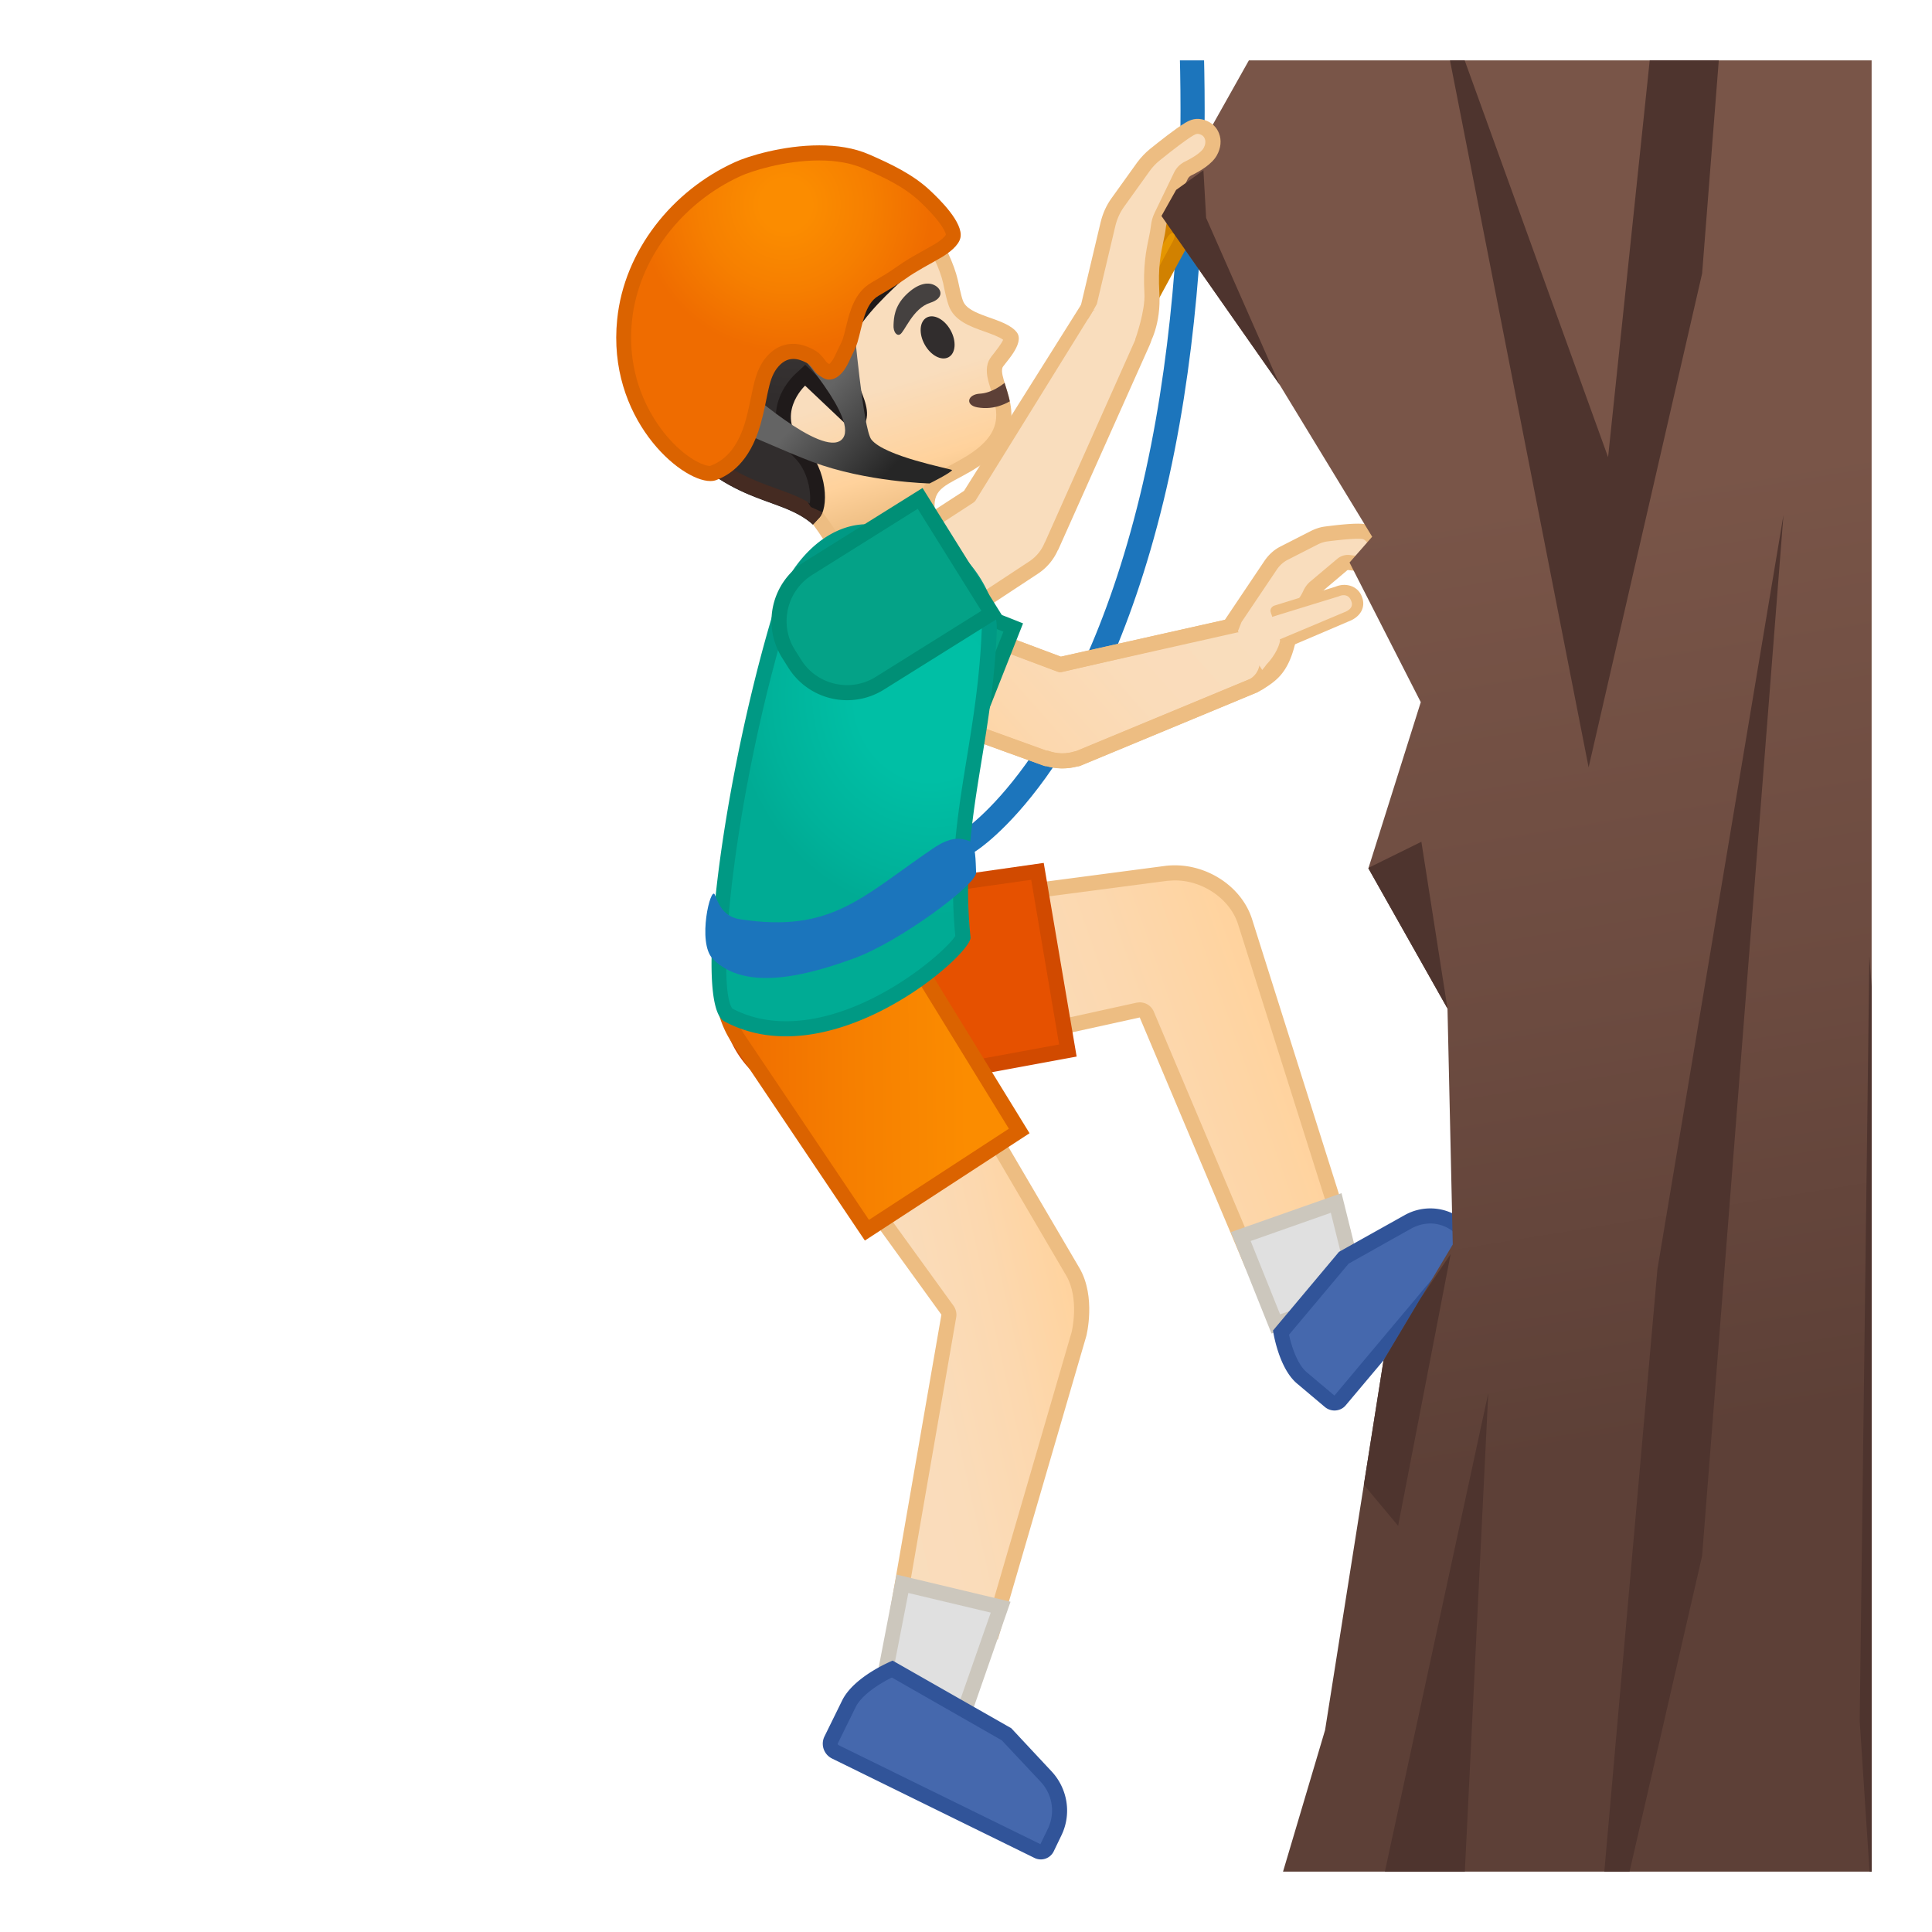 <?xml version="1.0" encoding="utf-8"?><!-- Uploaded to: SVG Repo, www.svgrepo.com, Generator: SVG Repo Mixer Tools -->
<svg width="800px" height="800px" viewBox="0 0 128 128" xmlns="http://www.w3.org/2000/svg" xmlns:xlink="http://www.w3.org/1999/xlink" aria-hidden="true" role="img" class="iconify iconify--noto" preserveAspectRatio="xMidYMid meet">
<defs>
<path id="IconifyId17ecdb2904d178eab10418" d="M4 4h120v120H4z">
</path>
</defs>
<clipPath id="IconifyId17ecdb2904d178eab10419">
<use xlink:href="#IconifyId17ecdb2904d178eab10418">
</use>
</clipPath>
<path d="M78.47-4.96s2.17 20.17-2.17 38-12.09 22.68-12.09 22.68" clip-path="url(#IconifyId17ecdb2904d178eab10419)" fill="none" stroke="#1C75BC" stroke-linecap="round" stroke-linejoin="round" stroke-miterlimit="10" stroke-width="1.6">
</path>
<g clip-path="url(#IconifyId17ecdb2904d178eab10419)">
<linearGradient id="IconifyId17ecdb2904d178eab10420" x1="11.938" x2="34.016" y1="55.084" y2="55.084" gradientTransform="scale(-1 1) rotate(41.534 -8.644 -73.358)" gradientUnits="userSpaceOnUse">
<stop stop-color="#F9DDBD" offset="0">
</stop>
<stop stop-color="#FADCBA" offset=".37">
</stop>
<stop stop-color="#FCD8AF" offset=".684">
</stop>
<stop stop-color="#FFD39E" offset=".976">
</stop>
<stop stop-color="#FFD29C" offset="1">
</stop>
</linearGradient>
<path d="M57.3 45.91L59.52 40l10.72 4.02h.02l11.49-2.58c1.83-.52 3.23 2.86 1.29 3.99l-11.67 4.84v-.02c-.68.22-1.39.2-2.03-.02l-.01.03-12.03-4.35z" fill="url(#IconifyId17ecdb2904d178eab10420)" stroke="#EDBD82" stroke-linecap="round" stroke-linejoin="round" stroke-miterlimit="10">
</path>
<path d="M70.37 50.91c-.35 0-.7-.05-1.04-.15-.06 0-.12 0-.18-.03l-12.02-4.35a.452.452 0 0 1-.28-.26.459.459 0 0 1-.01-.38l2.22-5.91c.05-.12.14-.22.26-.28s.26-.06.38-.01l10.59 3.97 11.36-2.55c1-.28 2.07.34 2.58 1.53.47 1.1.37 2.62-.93 3.38l-11.73 4.87c-.06.02-.12.04-.18.04-.35.09-.68.13-1.02.13zm-1.02-1.17c.05 0 .1.01.15.03.55.19 1.14.2 1.71.02.03-.01.06-.02.09-.02l11.55-4.79c.27-.16.51-.27.94-.77.31-.35-.3-.87-.49-1.32-.25-.6-.81-1.21-1.43-1.04l-11.49 2.67c-.01 0-.03 0-.04.01a.45.45 0 0 1-.26-.02l-10.26-3.85-1.86 4.97 11.38 4.12c0-.01 0-.01.01-.01z" fill="#EDBD82">
</path>
<path d="M81.68 41.17l2.5-3.72c.24-.35.54-.63.9-.81l2-1.02c.25-.13.52-.21.81-.25.61-.08 1.7-.2 2.27-.17.29.01.5.09.75.36.45.5.46 1.22-.02 1.58-.34.25-1.07.19-1.47.13a.651.651 0 0 0-.51.13l-1.76 1.48c-.15.13-.27.28-.36.47-.33.7-.99 1.3-1.53 3.33-.44 1.66-1.11 2.47-1.11 2.47s-1.81-2.59-2.47-3.98z" fill="#F9DDBD">
</path>
<path d="M91.28 35.23c-.32-.35-.63-.51-1.1-.53-.58-.03-1.6.08-2.36.18-.35.04-.67.15-.97.3l-2 1.02c-.44.22-.8.55-1.09.98l-2.66 3.96.12.26c.07.15.16.32.25.48.09-.02.19-.03.29-.02.08.01.25-.03.25-.03l.24-.61 2.34-3.48c.19-.28.43-.5.72-.65l2-1.02c.2-.1.41-.17.64-.2 1.02-.13 1.79-.19 2.19-.17.17.01.25.03.4.2s.23.38.21.56c-.01.12-.07.21-.16.28-.08.06-.41.14-1.1.04a1.1 1.1 0 0 0-.9.25l-1.76 1.48c-.21.17-.37.39-.49.65-.08.18-.19.36-.32.55-.35.56-.83 1.33-1.24 2.86-.21.79-.86 1.44-.86 1.44s-.21.29-.33.41-.24.27-.37.36c.15.22.23.32.24.34l-.21.76.4-.2c.82-.53 1.62-1 2.11-2.85.37-1.38.78-2.05 1.12-2.58.15-.24.28-.45.38-.67a.86.86 0 0 1 .23-.3l1.76-1.49c.02-.02.06-.03.11-.02.85.12 1.47.04 1.84-.23.32-.23.51-.58.56-.98.02-.47-.14-.95-.48-1.33z" fill="#EDBD82">
</path>
<path d="M88.61 39.19c.53-.2 1.06-.08 1.29.49s-.13.99-.66 1.19l-4.29 1.82-.76-2.15 4.42-1.35z" fill="#F9DDBD">
</path>
<path d="M89.55 38.84c-.32-.12-.68-.13-1.07.03l-4.04 1.25c-.18.06-.3.24-.26.41.06.22.03.07.11.34.33-.11 4.41-1.36 4.41-1.36.01 0 .02-.01.02-.01.14-.06.33-.1.5-.03.13.05.23.16.3.34.17.41-.14.63-.45.75l-4.28 1.8s.01.08.14.32c.07.14.28.21.45.17.02 0 .08-.02.11-.03.01 0 .01 0 .02-.01l3.84-1.64c.8-.3 1.15-.96.88-1.63a1.15 1.15 0 0 0-.68-.7z" fill="#EDBD82">
</path>
<linearGradient id="IconifyId17ecdb2904d178eab10421" x1="53.629" x2="81.869" y1="79.877" y2="79.877" gradientTransform="rotate(-19.464 44.361 65.724)" gradientUnits="userSpaceOnUse">
<stop stop-color="#F9DDBD" offset="0">
</stop>
<stop stop-color="#FADCBA" offset=".37">
</stop>
<stop stop-color="#FCD8AF" offset=".684">
</stop>
<stop stop-color="#FFD39E" offset=".976">
</stop>
<stop stop-color="#FFD29C" offset="1">
</stop>
</linearGradient>
<path d="M75.99 67.23a.499.499 0 0 0-.46-.31c-.04 0-.07 0-.11.01l-19.3 4.25-1.75-10.29 22.88-3.01c.2-.03.4-.04.6-.04 2.09 0 4.05 1.36 4.65 3.24.24.76 5.46 17.25 6.4 20.23l-6.06 2.14-6.85-16.22z" fill="url(#IconifyId17ecdb2904d178eab10421)">
</path>
<path d="M77.85 58.33c1.85 0 3.64 1.24 4.17 2.89.23.72 5.01 15.85 6.25 19.77l-5.16 1.82-6.67-15.79a.998.998 0 0 0-.92-.61c-.07 0-.14.01-.22.02l-18.79 4.13-1.57-9.26 22.37-2.94c.18-.01.36-.03.54-.03m0-1c-.22 0-.45.01-.67.04l-23.4 3.08 1.92 11.32 19.81-4.36 7.03 16.66 6.96-2.46s-6.28-19.86-6.54-20.69c-.67-2.14-2.88-3.59-5.11-3.59z" fill="#EDBD82">
</path>
<ellipse transform="rotate(-9.642 54.763 66.13)" cx="54.75" cy="66.12" rx="5.74" ry="5.74" fill="#FBC11B">
</ellipse>
<path fill="#E0E0E0" d="M82.21 81.92l6.32-2.22 1.51 6.07-5.51 1.94z">
</path>
<path d="M88.17 80.35l1.27 5.1-4.63 1.63-1.95-4.86 5.31-1.87m.71-1.3l-7.33 2.58 2.69 6.72 6.39-2.25-1.75-7.05z" fill="#CCC7BD">
</path>
<path d="M54.63 72.47c-3.09 0-5.71-2.22-6.23-5.27-.28-1.67.1-3.34 1.08-4.72s2.44-2.29 4.1-2.58l.18-.03 14.98-2.14 2.02 11.88-15.06 2.78c-.35.05-.71.08-1.07.08z" fill="#E65100">
</path>
<path d="M68.32 58.29l1.85 10.91-14.56 2.68c-.33.06-.66.08-.99.08a5.81 5.81 0 0 1-5.74-4.86 5.84 5.84 0 0 1 4.77-6.73l.14-.03 14.53-2.05m.83-1.12L53.49 59.4c-3.72.63-6.22 4.16-5.59 7.88a6.844 6.844 0 0 0 6.73 5.69c.38 0 .77-.03 1.15-.1L71.33 70l-2.18-12.83z" fill="#D14A00">
</path>
<path d="M88.41 92.95c-.08 0-.2-.02-.31-.11l-1.84-1.55c-.89-.75-1.28-2.41-1.39-3l4.17-4.96 4.3-2.41a2.899 2.899 0 0 1 3.27.3l.83.69c.07.06.12.15.12.24.01.1-.02.19-.09.27l-8.7 10.34c-.08.13-.22.19-.36.19z" fill="#4568AD">
</path>
<path d="M94.76 81.06c.56 0 1.11.2 1.53.55l.72.6-8.6 10.25-1.84-1.55c-.63-.53-1.01-1.75-1.17-2.48l3.95-4.71 4.21-2.36c.38-.19.79-.3 1.2-.3m0-1c-.57 0-1.14.14-1.67.43l-4.38 2.45-4.37 5.21s.35 2.48 1.6 3.52l1.84 1.55c.18.15.41.23.63.23.28 0 .57-.12.76-.36l8.7-10.34c.31-.37.26-.91-.1-1.22l-.83-.69a3.41 3.41 0 0 0-2.18-.78z" fill="#315499">
</path>
<path d="M55.78 46.65a4.085 4.085 0 0 1-2.29-5.28l.28-.71c.62-1.56 2.1-2.57 3.78-2.57.51 0 1.01.1 1.5.29l8.07 3.2-3.27 8.27-8.07-3.2z" fill="#04A287">
</path>
<path d="M57.56 38.59c.45 0 .89.08 1.31.25l7.61 3.01-2.91 7.34-7.61-3.01a3.562 3.562 0 0 1-2-4.63l.28-.71a3.563 3.563 0 0 1 3.32-2.25m0-1c-1.82 0-3.54 1.09-4.25 2.89l-.28.71c-.93 2.35.22 5 2.57 5.93l8.54 3.38 3.64-9.2-8.54-3.38c-.55-.23-1.12-.33-1.68-.33z" fill="#008F76">
</path>
</g>
<g clip-path="url(#IconifyId17ecdb2904d178eab10419)">
<linearGradient id="IconifyId17ecdb2904d178eab10422" x1="94.913" x2="110.79" y1="-2.5" y2="95.25" gradientUnits="userSpaceOnUse">
<stop stop-color="#795548" offset=".364">
</stop>
<stop stop-color="#6C4B40" offset=".705">
</stop>
<stop stop-color="#5D4037" offset="1">
</stop>
</linearGradient>
<path fill="url(#IconifyId17ecdb2904d178eab10422)" d="M129.72 129.87l-1-131.4-42.31-1-9.46 16.84 7.83 11.18 6.13 10.07-1.5 1.71 4.72 9.25-3.47 11.01 5.24 9.29.35 15.63-4.59 7.69-3.87 24.48-4.85 16.33H97.6z">
</path>
<path d="M75.27 21.51c-.5-.28-1.04-.65-1.66-1.13l3.24-4.82c.24-.4.52-.61.79-.61.12 0 .24.04.37.12.2.12.29.27.31.47.01.23-.07.51-.25.8l-2.8 5.17z" fill="#E59600">
</path>
<path d="M77.65 15.44c.02 0 .06.01.12.05.04.02.05.04.06.04.02.04.01.24-.19.58L75.1 20.8c-.28-.18-.55-.36-.79-.55l2.97-4.43c.01-.02.02-.03.03-.05.14-.24.29-.33.34-.33m0-1c-.48 0-.91.33-1.21.83l-3.49 5.2c.77.62 1.64 1.26 2.52 1.69.03-.04.06-.07.08-.11l2.97-5.47c.43-.72.49-1.53-.23-1.96-.23-.12-.44-.18-.64-.18z" fill="#D18100">
</path>
<linearGradient id="IconifyId17ecdb2904d178eab10423" x1="86.5" x2="81.338" y1="30.612" y2="40.759" gradientTransform="scale(1 -1) rotate(15.878 442.556 23.935)" gradientUnits="userSpaceOnUse">
<stop stop-color="#FFD29C" offset="0">
</stop>
<stop stop-color="#FFD39E" offset=".024">
</stop>
<stop stop-color="#FCD8AF" offset=".316">
</stop>
<stop stop-color="#FADCBA" offset=".629">
</stop>
<stop stop-color="#F9DDBD" offset="1">
</stop>
</linearGradient>
<path d="M74.92 20.9c.73.25 1.08 1.08.77 1.78L69.66 36.2h-.01c-.25.58-.65 1.06-1.15 1.4l-10.72 7.06-3.46-5.33 9.9-6.43 8.11-12.89 2.59.89z" fill="url(#IconifyId17ecdb2904d178eab10423)">
</path>
<path d="M57.79 45.15c-.03 0-.07 0-.1-.01a.551.551 0 0 1-.32-.22l-3.46-5.33c-.07-.11-.1-.25-.07-.38s.11-.24.22-.32l9.81-6.37 8.05-12.8c.12-.2.37-.28.59-.21l2.59.91c.48.17.87.53 1.07 1s.2 1-.01 1.46L70.12 36.4a.21.21 0 0 1-.04.06c-.28.63-.73 1.16-1.3 1.54l-10.72 7.06a.46.46 0 0 1-.27.09zm-2.78-5.69l2.92 4.49 10.3-6.78c.42-.29.76-.69.96-1.17.01-.03.02-.05.04-.07l6-13.45a.8.8 0 0 0 0-.66.82.82 0 0 0-.48-.45l-2.3-.83-7.81 12.61c-.04.06-.09.11-.15.15l-9.48 6.16z" fill="#EDBD82">
</path>
<path d="M72.12 20.26l1.29-5.43c.12-.51.34-.99.65-1.42l1.7-2.36c.21-.29.46-.56.74-.79.6-.49 1.68-1.34 2.27-1.69.31-.18.55-.25.89-.13.64.21.89.93.52 1.61-.26.48-1.03.9-1.47 1.12-.21.1-.38.27-.48.47l-1.29 2.67c-.11.23-.18.47-.21.72-.09.93-.57 1.97-.42 4.39.12 1.97-.69 3.1-.69 3.1s-2.34-1.29-3.5-2.26z" fill="#F9DDBD">
</path>
<path d="M80.76 8.83c-.16-.42-.49-.72-.93-.87-.57-.19-.96-.03-1.31.18-.63.37-1.73 1.25-2.33 1.73-.32.26-.6.56-.84.88l-1.7 2.37c-.35.48-.59 1.02-.73 1.6l-1.36 5.73.51.71s.44-.71.6-1.02l1.23-5.19c.11-.45.3-.87.57-1.25l1.7-2.37c.18-.25.4-.49.65-.69.99-.8 1.79-1.4 2.21-1.65.23-.14.32-.14.48-.09.15.05.26.15.31.29.07.18.04.4-.07.61-.14.26-.62.6-1.25.91-.31.15-.56.4-.71.71l-1.29 2.67c-.14.29-.22.58-.25.89-.03.25-.08.5-.14.79-.17.79-.39 1.87-.29 3.67.07 1.12-.58 2.96-.59 2.99-.05.15.13.51.15.52l.39.21.34-.28c.04-.05.83-1.37.7-3.49-.1-1.66.1-2.63.27-3.41.07-.33.13-.62.16-.9.02-.19.07-.37.16-.55l1.29-2.67c.05-.11.14-.19.24-.24.6-.29 1.37-.75 1.69-1.33.27-.48.32-1.01.14-1.46z" fill="#EDBD82">
</path>
<linearGradient id="IconifyId17ecdb2904d178eab10424" x1="55.802" x2="55.802" y1="90.943" y2="110.3" gradientTransform="scale(-1 1) rotate(17.368 246.07 -303.04)" gradientUnits="userSpaceOnUse">
<stop stop-color="#F9DDBD" offset=".55">
</stop>
<stop stop-color="#FFD29C" offset=".831">
</stop>
<stop stop-color="#EDBD82" offset="1">
</stop>
</linearGradient>
<path d="M56.97 39.63c-.36-1.04-1.21-3.19-2.7-5.19-1.27-1.7-3.54-2.69-5.81-3.5-3.94-1.41-5.58-8.21-5.16-11.45.52-4.01 4.54-7 8.06-8.08.92-.28 1.83-.42 2.7-.42 3.55 0 5.9 2.26 7.24 4.16.81 1.14 1.43 2.45 1.67 3.5l.03.14c.13.61.24 1.07.33 1.29.25.77 1.18 1.1 2.08 1.42.63.22 1.28.45 1.56.8.09.12.04.46-.72 1.42-.19.23-.28.35-.32.5-.12.43.03.91.21 1.48.46 1.46 1.04 3.27-2.04 5.07-.3.17-.58.32-.83.46-1.11.59-1.99 1.06-1.83 2.55l-.2 3.16-4.27 2.69z" fill="url(#IconifyId17ecdb2904d178eab10424)">
</path>
<path d="M54.06 11.49c3.34 0 5.56 2.15 6.83 3.95.77 1.09 1.37 2.33 1.6 3.33l.02.11c.13.63.24 1.08.34 1.35.35 1.02 1.43 1.4 2.39 1.74.41.15.96.34 1.22.54-.11.27-.48.73-.61.9-.21.26-.34.43-.41.67-.16.57.02 1.15.22 1.77.45 1.42.92 2.89-1.82 4.49-.29.17-.56.32-.81.45-1.1.59-2.25 1.2-2.11 2.96l-.18 2.91-3.52 2.23c-.45-1.18-1.27-3.01-2.56-4.73-1.35-1.81-3.7-2.84-6.04-3.67-3.7-1.33-5.23-7.82-4.83-10.92.49-3.79 4.34-6.63 7.71-7.67.87-.27 1.73-.41 2.56-.41m0-1c-.91 0-1.86.14-2.85.45-3.94 1.21-7.88 4.4-8.41 8.49-.44 3.41 1.24 10.46 5.49 11.99 2.14.77 4.36 1.7 5.58 3.33 2 2.67 2.82 5.66 2.82 5.66l5.02-3.18.22-3.49c-.14-1.43.81-1.59 2.42-2.53 4.62-2.7 1.75-5.76 2.06-6.84.06-.22 1.54-1.61.95-2.36-.78-.99-3.22-1.03-3.57-2.11-.11-.27-.3-1.21-.33-1.34-.25-1.07-.87-2.43-1.75-3.68-1.89-2.68-4.51-4.39-7.65-4.39z" fill="#EDBD82">
</path>
<radialGradient id="IconifyId17ecdb2904d178eab10425" cx="14.299" cy="21.59" r="10.774" gradientTransform="matrix(-.924 .474 .451 .893 56.296 -10.554)" gradientUnits="userSpaceOnUse">
<stop stop-color="#454140" offset="0">
</stop>
<stop stop-color="#312D2D" offset="1">
</stop>
</radialGradient>
<path d="M53.82 34.06c-.78-.57-1.68-.9-2.61-1.24-2.07-.75-4.64-1.68-7.59-5.87-1.48-2.11-2.01-4.49-1.52-6.89.59-2.92 2.66-5.73 5.53-7.52 1.88-1.17 4.08-1.81 6.2-1.81 3.6 0 6.54 1.8 8.32 5.07-.2.19-.55.48-.89.77-2.37 2.03-4.93 4.33-5.32 6.05-.27 1.17.17 2.25.55 3.19.47 1.14.64 1.73.23 2.21l-3.38-3.19-.34.32c-.04.04-1.08 1.02-1.1 2.4-.01.85.35 1.66 1.09 2.39.89.88 1.18 2.18 1.17 3.03-.01.61-.16.91-.25.99l-.09.1z" fill="url(#IconifyId17ecdb2904d178eab10425)">
</path>
<path d="M53.83 11.24c3.27 0 5.98 1.58 7.68 4.47-.18.15-.38.33-.58.5-2.54 2.17-5.06 4.45-5.48 6.32-.3 1.33.19 2.53.58 3.49.19.46.31.78.37 1.03l-2.37-2.24-.68-.64-.69.64c-.13.12-1.24 1.19-1.26 2.76-.01.68.19 1.72 1.24 2.75.95.94 1.11 2.42 1.01 3.04-.71-.43-1.48-.7-2.27-.99-2.11-.76-4.49-1.63-7.35-5.69-1.4-1.99-1.9-4.24-1.44-6.51.57-2.79 2.55-5.48 5.3-7.19 1.8-1.13 3.91-1.74 5.94-1.74m0-1c-2.29 0-4.58.71-6.47 1.89-4.92 3.06-8.13 9.47-4.16 15.12 4.58 6.52 8.29 5.39 10.66 7.51l.38-.41c.7-.64.59-3.26-.9-4.74-2.12-2.1 0-4.06 0-4.06l3.37 3.19c2.02-1.49-.83-3.61-.29-5.98.55-2.4 6.44-6.64 6.32-6.87-2.05-4.06-5.48-5.66-8.91-5.65z" fill="#1F1A1A">
</path>
<defs>
<path id="IconifyId17ecdb2904d178eab10426" d="M49.76 27.32l3.96 6.27.77.35s-.15.3-.25.39l-.38.41c-2.37-2.11-6.08-.99-10.66-7.51-3.97-5.65-.77-12.06 4.16-15.12 4.71-2.93 12.16-2.79 15.43 3.76.02.05-.64.59-.64.59l-.62-1.02-6.73 5.15-5.04 6.73z">
</path>
</defs>
<clipPath id="IconifyId17ecdb2904d178eab10427">
<use xlink:href="#IconifyId17ecdb2904d178eab10426">
</use>
</clipPath>
<g clip-path="url(#IconifyId17ecdb2904d178eab10427)">
<path d="M53.83 11.25c1.95 0 5.46.59 7.72 4.43-.18.15-.39.33-.58.5-2.55 2.18-5.08 4.47-5.5 6.33-.3 1.33.19 2.53.58 3.49.19.46.31.78.37 1.03l-2.37-2.24a1.001 1.001 0 0 0-1.37 0c-.13.12-1.24 1.19-1.26 2.76-.01.68.19 1.72 1.24 2.75.95.94 1.11 2.42 1.01 3.04-.71-.43-1.48-.7-2.27-.99-2.11-.76-4.49-1.63-7.35-5.69-1.4-1.99-1.9-4.24-1.44-6.51.57-2.79 2.55-5.48 5.3-7.19 1.77-1.1 3.87-1.71 5.92-1.71m0-1c-2.29 0-4.58.7-6.46 1.87-4.92 3.06-8.13 9.47-4.16 15.12 4.58 6.52 8.29 5.39 10.66 7.51l.38-.41c.7-.64.59-3.26-.9-4.74-2.12-2.1 0-4.06 0-4.06l3.37 3.19c2.02-1.49-.83-3.61-.29-5.98.55-2.4 6.46-6.66 6.34-6.89-2.03-4.01-5.49-5.61-8.94-5.61z" fill="#452B22">
</path>
</g>
<path d="M63.87 25.24l1.98-.62s.23.94.29 1.33c.35 2.15.07 4.75-3.33 6.18-.31.13-.49-4.98-.49-4.98l1.55-1.91z" fill="none">
</path>
<defs>
<path id="IconifyId17ecdb2904d178eab10428" d="M42.8 19.43c.53-4.09 4.47-7.28 8.41-8.49 5.45-1.68 9.69 1.07 11.94 6.13 0 0 .71 2.22 1.09 3.12.59 1.86 1.85.78 2.84 1.88.94 1.04-.62 2.06-.68 2.28-.31 1.09 2.56 4.14-2.06 6.84-1.61.94-2.56 1.09-2.42 2.53l.86 3.7-4.23 2.64s-4.01-6.41-10.27-8.65c-4.23-1.52-5.91-8.57-5.48-11.98z">
</path>
</defs>
<clipPath id="IconifyId17ecdb2904d178eab10429">
<use xlink:href="#IconifyId17ecdb2904d178eab10428">
</use>
</clipPath>
<g clip-path="url(#IconifyId17ecdb2904d178eab10429)">
<path d="M69.21 23.21c-.32 2.03-2.25 4.17-4.45 3.78-.84-.15-.67-.87.18-.91 1.37-.08 2.98-1.77 3.18-3.05.14-.84 1.23-.66 1.09.18z" fill="#5D4037">
</path>
</g>
<ellipse transform="rotate(-29.05 62.125 22.352)" cx="62.12" cy="22.35" rx=".98" ry="1.5" fill="#312D2D">
</ellipse>
<radialGradient id="IconifyId17ecdb2904d178eab10430" cx="60.757" cy="20.486" r="1.626" gradientUnits="userSpaceOnUse">
<stop stop-color="#454140" offset=".09">
</stop>
<stop stop-color="#454140" offset="1">
</stop>
</radialGradient>
<path d="M61.63 20.06c.95-.3.78-.95.23-1.19-.4-.18-1.06-.11-1.86.69-.75.76-.78 1.5-.8 1.96-.03.46.2.75.42.64.31-.15.84-1.73 2.01-2.1z" fill="url(#IconifyId17ecdb2904d178eab10430)">
</path>
<linearGradient id="IconifyId17ecdb2904d178eab10431" x1="43.739" x2="60.721" y1="86.869" y2="86.869" gradientTransform="rotate(-12.644 54.208 38.012)" gradientUnits="userSpaceOnUse">
<stop stop-color="#F9DDBD" offset="0">
</stop>
<stop stop-color="#FADCBA" offset=".37">
</stop>
<stop stop-color="#FCD8AF" offset=".684">
</stop>
<stop stop-color="#FFD39E" offset=".976">
</stop>
<stop stop-color="#FFD29C" offset="1">
</stop>
</linearGradient>
<path d="M59.49 106.55l3.36-19.36a.518.518 0 0 0-.09-.38l-12.1-16.74 8.74-5.7 11.65 19.88c1.01 1.73.41 4.12.41 4.14l-5.72 19.63-6.25-1.47z" fill="url(#IconifyId17ecdb2904d178eab10431)">
</path>
<path d="M59.25 65.08l11.39 19.43c.9 1.54.36 3.74.36 3.74l-5.59 19.19-5.34-1.26 3.28-18.9c.05-.27-.02-.54-.17-.76l-11.8-16.31 7.87-5.13m.33-1.41l-9.62 6.27L62.37 87.1l-3.44 19.82 7.18 1.7 5.86-20.1s.67-2.59-.46-4.52-11.93-20.33-11.93-20.33z" fill="#EDBD82">
</path>
<ellipse transform="rotate(-2.807 54.455 65.28)" cx="54.39" cy="65.23" rx="5.74" ry="5.74" fill="#FBC11B">
</ellipse>
<path fill="#E0E0E0" d="M58.59 111.16l1.2-6.23 6.51 1.55-2.58 7.39z">
</path>
<path d="M60.18 105.54l5.46 1.3-2.21 6.32-4.29-2.27 1.04-5.35m-.78-1.22l-1.37 7.11 5.97 3.16 2.95-8.47-7.55-1.8z" fill="#CCC7BD">
</path>
<linearGradient id="IconifyId17ecdb2904d178eab10432" x1="27.886" x2="47.437" y1="75.296" y2="75.296" gradientTransform="scale(-1 1) rotate(.647 438.204 -8364.954)" gradientUnits="userSpaceOnUse">
<stop stop-color="#FB8C00" offset=".171">
</stop>
<stop stop-color="#F67F00" offset=".563">
</stop>
<stop stop-color="#EF6C00" offset=".983">
</stop>
</linearGradient>
<path d="M48.88 68.79c-.92-1.41-1.24-3.1-.89-4.76s1.32-3.08 2.74-4A6.336 6.336 0 0 1 54.18 59c2.15 0 4.14 1.07 5.31 2.88.01.01.02.03.03.04l7.99 13-10.08 6.58-8.55-12.71z" fill="url(#IconifyId17ecdb2904d178eab10432)">
</path>
<path d="M54.19 59.51c1.98 0 3.81.99 4.89 2.65.01.02.03.04.04.06l7.72 12.56-9.27 6.04-8.26-12.29c-1.76-2.69-.99-6.31 1.7-8.07.95-.63 2.05-.95 3.18-.95m0-1c-1.28 0-2.57.36-3.72 1.11a6.828 6.828 0 0 0-1.99 9.45l8.82 13.12 10.91-7.11-8.28-13.47a6.856 6.856 0 0 0-5.74-3.1z" fill="#DB6300">
</path>
<path d="M68.95 122.69c-.07 0-.14-.02-.21-.05l-13.4-6.58a.609.609 0 0 1-.31-.34.586.586 0 0 1 .03-.45l1.17-2.38c.57-1.17 2.27-2.04 2.87-2.32l7.58 4.32 2.64 2.81c.92 1 1.14 2.44.56 3.65l-.52 1.08c-.08.16-.23.26-.41.26z" fill="#4568AD">
</path>
<path d="M59.09 111.14l7.28 4.16 2.58 2.75c.79.85.97 2.07.48 3.1l-.5 1.03-13.37-6.56c-.04-.02-.07-.08-.05-.12l1.17-2.38c.42-.86 1.64-1.6 2.41-1.98m.05-1.12s-2.56 1.03-3.35 2.65l-1.17 2.38c-.26.54-.04 1.19.51 1.46l13.4 6.58a.95.95 0 0 0 1.28-.43l.52-1.08c.67-1.4.41-3.06-.65-4.21L67 114.5l-7.86-4.48z" fill="#315499">
</path>
<radialGradient id="IconifyId17ecdb2904d178eab10433" cx="34.352" cy="48.684" r="12.928" gradientTransform="matrix(-.98 .197 .216 1.078 84.596 -12.761)" gradientUnits="userSpaceOnUse">
<stop stop-color="#00BFA5" offset=".364">
</stop>
<stop stop-color="#00B29A" offset=".812">
</stop>
<stop stop-color="#00AB94" offset="1">
</stop>
</radialGradient>
<path d="M52.07 68.16c-1.4 0-2.69-.31-3.84-.93-1.43-.76-.24-14.19 3.5-26.58.96-3.19 3.32-5.42 5.73-5.42.36 0 .72.05 1.07.14l1.92.17c3.02.47 5.18 4.12 5.09 6.25-.13 3.21-.57 5.91-1 8.52-.62 3.77-1.2 7.33-.74 11.83-.24.89-6.02 6.02-11.73 6.02z" fill="url(#IconifyId17ecdb2904d178eab10433)">
</path>
<path d="M57.46 35.73c.31 0 .63.04.94.13.06.02.12.03.17.03l1.29.11.51.04c2.78.46 4.75 3.79 4.67 5.74-.13 3.18-.57 5.87-.99 8.46-.61 3.75-1.19 7.29-.76 11.77-.66 1.07-5.9 5.65-11.22 5.65-1.29 0-2.49-.28-3.55-.84-1.13-1.51.11-14.18 3.69-26.03.9-2.98 3.05-5.06 5.25-5.06m0-1c-2.81 0-5.25 2.61-6.21 5.77-3.32 11.03-5.35 26.05-3.26 27.17 1.31.7 2.69.99 4.08.99 6.12 0 12.32-5.63 12.23-6.56-.77-7.52 1.41-12.38 1.74-20.28.1-2.49-2.29-6.26-5.55-6.77-.62-.05-1.22-.1-1.83-.16a4.61 4.61 0 0 0-1.2-.16z" fill="#009984">
</path>
<linearGradient id="IconifyId17ecdb2904d178eab10434" x1="49.551" x2="49.551" y1="34.524" y2="41.273" gradientTransform="scale(-1 1) rotate(47.026 6.937 -88.675)" gradientUnits="userSpaceOnUse">
<stop stop-color="#646464" offset="0">
</stop>
<stop stop-color="#262626" offset=".995">
</stop>
</linearGradient>
<path d="M57.73 29.12c.88 1.12 5.17 1.92 5.35 2.02-.05.17-1.49.89-1.49.89s-4.18-.09-7.77-1.43c-1.61-.6-5.67-2.41-5.67-2.41l1.04-2.59s5.27 4.74 6.57 3.53-3.29-6.26-3.29-6.26l4.09-1.45c.02.01.62 7.01 1.17 7.7z" fill="url(#IconifyId17ecdb2904d178eab10434)">
</path>
<radialGradient id="IconifyId17ecdb2904d178eab10435" cx="41.537" cy="24.182" r="9.923" gradientTransform="scale(-1 1) rotate(47.026 6.937 -88.675)" gradientUnits="userSpaceOnUse">
<stop stop-color="#FB8C00" offset=".171">
</stop>
<stop stop-color="#F67F00" offset=".563">
</stop>
<stop stop-color="#EF6C00" offset=".983">
</stop>
</radialGradient>
<path d="M47.05 31.37c-.63 0-1.86-.61-3.07-1.95-.93-1.03-3.04-3.89-2.6-8.21.43-4.21 3.38-8.15 7.52-10.02.61-.28 2.91-1.06 5.38-1.06 1.21 0 2.26.19 3.12.57 1.36.59 2.77 1.25 3.87 2.28 1.94 1.81 1.9 2.55 1.87 2.68-.05.25-.45.64-.98.95-.25.15-.5.29-.75.42-.57.32-1.16.65-1.72 1.05-.51.37-1.08.7-1.62 1.02l-.12.07c-.92.54-1.2 1.66-1.43 2.65-.06.25-.12.49-.19.72s-.17.42-.26.62c-.05.11-.11.23-.16.34-.32.76-.66 1.14-.99 1.14-.02 0-.13-.01-.45-.25-.06-.05-.13-.14-.21-.24-.13-.17-.29-.38-.53-.52-.42-.23-.8-.35-1.17-.35-.58 0-1.09.28-1.5.84-.45.6-.59 1.32-.78 2.24-.1.48-.21 1.03-.38 1.64-.51 1.77-1.37 2.87-2.64 3.34-.06.02-.13.03-.21.03z" fill="url(#IconifyId17ecdb2904d178eab10435)">
</path>
<path d="M54.28 10.63c1.14 0 2.12.18 2.93.53 1.32.57 2.69 1.21 3.73 2.19 1.67 1.57 1.72 2.19 1.73 2.19-.04.11-.31.38-.75.64-.24.14-.49.28-.74.42-.58.32-1.19.66-1.77 1.08-.5.36-1.03.67-1.6 1l-.1.06c-1.11.65-1.42 1.93-1.67 2.96-.06.24-.11.47-.18.69-.05.18-.14.35-.24.55-.06.12-.11.23-.18.37-.24.56-.42.75-.5.81-.04-.02-.09-.06-.16-.11-.03-.02-.08-.1-.13-.16-.15-.2-.35-.47-.7-.66-.49-.27-.95-.41-1.41-.41-.51 0-1.26.18-1.9 1.04-.51.69-.68 1.5-.87 2.44-.1.48-.21 1.01-.37 1.6-.46 1.61-1.22 2.6-2.36 3.01-.42 0-1.53-.48-2.7-1.79-.88-.98-2.89-3.7-2.47-7.82.41-4.04 3.25-7.81 7.23-9.61.59-.27 2.79-1.02 5.18-1.02m0-1c-2.42 0-4.76.73-5.58 1.11-4.16 1.88-7.35 5.87-7.81 10.42-.67 6.53 4.16 10.71 6.17 10.71.14 0 .27-.02.38-.06.9-.34 2.22-1.16 2.94-3.67.49-1.7.48-2.92 1.08-3.72.34-.45.71-.64 1.1-.64.3 0 .61.11.92.28.28.16.42.52.68.73.2.16.5.36.75.36.75 0 1.2-.85 1.45-1.44.16-.35.34-.65.45-1.03.33-1.1.45-2.53 1.39-3.08.6-.35 1.21-.71 1.78-1.12.78-.56 1.62-.97 2.43-1.45.43-.26 1.11-.75 1.22-1.28.21-1-1.4-2.56-2.02-3.14-1.13-1.06-2.59-1.75-4.01-2.37-1.02-.45-2.18-.61-3.32-.61z" fill="#DB6300">
</path>
<path d="M56.13 45.88c-1.43 0-2.73-.72-3.48-1.93l-.41-.65a4.115 4.115 0 0 1 1.3-5.66l7.42-4.63 4.75 7.61-7.42 4.63c-.65.42-1.4.63-2.16.63z" fill="#04A287">
</path>
<path d="M60.8 33.71l4.22 6.76-6.99 4.37c-.57.36-1.23.55-1.9.55-1.25 0-2.4-.63-3.06-1.69l-.41-.65c-.51-.82-.67-1.78-.45-2.72s.79-1.73 1.6-2.24l6.99-4.38m.32-1.38l-7.84 4.9a4.604 4.604 0 0 0-1.47 6.34l.41.65a4.592 4.592 0 0 0 6.34 1.47l7.84-4.9-5.28-8.46z" fill="#008F76">
</path>
</g>
<g clip-path="url(#IconifyId17ecdb2904d178eab10419)">
<defs>
<path id="IconifyId17ecdb2904d178eab10436" d="M129.72 129.87l-1-131.4-42.31-1-9.46 16.84 7.83 11.18 6.13 10.07-1.5 1.71 4.72 9.25-3.47 11.01 5.24 9.29.35 15.63-4.59 7.69-3.87 24.48-4.85 16.33H97.6z">
</path>
</defs>
<clipPath id="IconifyId17ecdb2904d178eab10437">
<use xlink:href="#IconifyId17ecdb2904d178eab10436">
</use>
</clipPath>
<g clip-path="url(#IconifyId17ecdb2904d178eab10437)" fill="#4E342E">
<path d="M96.51 135.01l2.09-42.7-9.08 42.02z">
</path>
<path d="M105.25 135.8l7.52-32.72 5.39-68.96-8.35 49.96z">
</path>
<path d="M123.85 63.36l-.64 50.65 3.38 51.81 2.44-33.48z">
</path>
<path d="M106.54 30.29L94.91-1.89l10.34 52.73 7.52-32.72 5.39-68.96-8.35 49.96z">
</path>
<path d="M95.9 66.82l-1.73-11.05-5.56 2.74 4.45 4.07z">
</path>
<path d="M92.63 101.09l-4.81-5.76 8.29-12.25z">
</path>
<path d="M75.59 14.26l9.19 11.23-4.87-11.05-.18-3.16z">
</path>
</g>
</g>
<g clip-path="url(#IconifyId17ecdb2904d178eab10419)">
<path d="M47.22 63.52c2.23 2.3 6.59.98 9.37-.03 2.98-1.08 8.13-4.89 8.08-5.68-.04-.74 0-1.92-.46-2.09-.58-.21-1.22-.32-2.45.53-4.66 3.17-6.67 5.59-12.75 4.65-1.12-.17-1.43-1.09-1.65-1.62-.27-.65-1.19 3.16-.14 4.24z" fill="#1B75BC">
</path>
</g>
</svg>